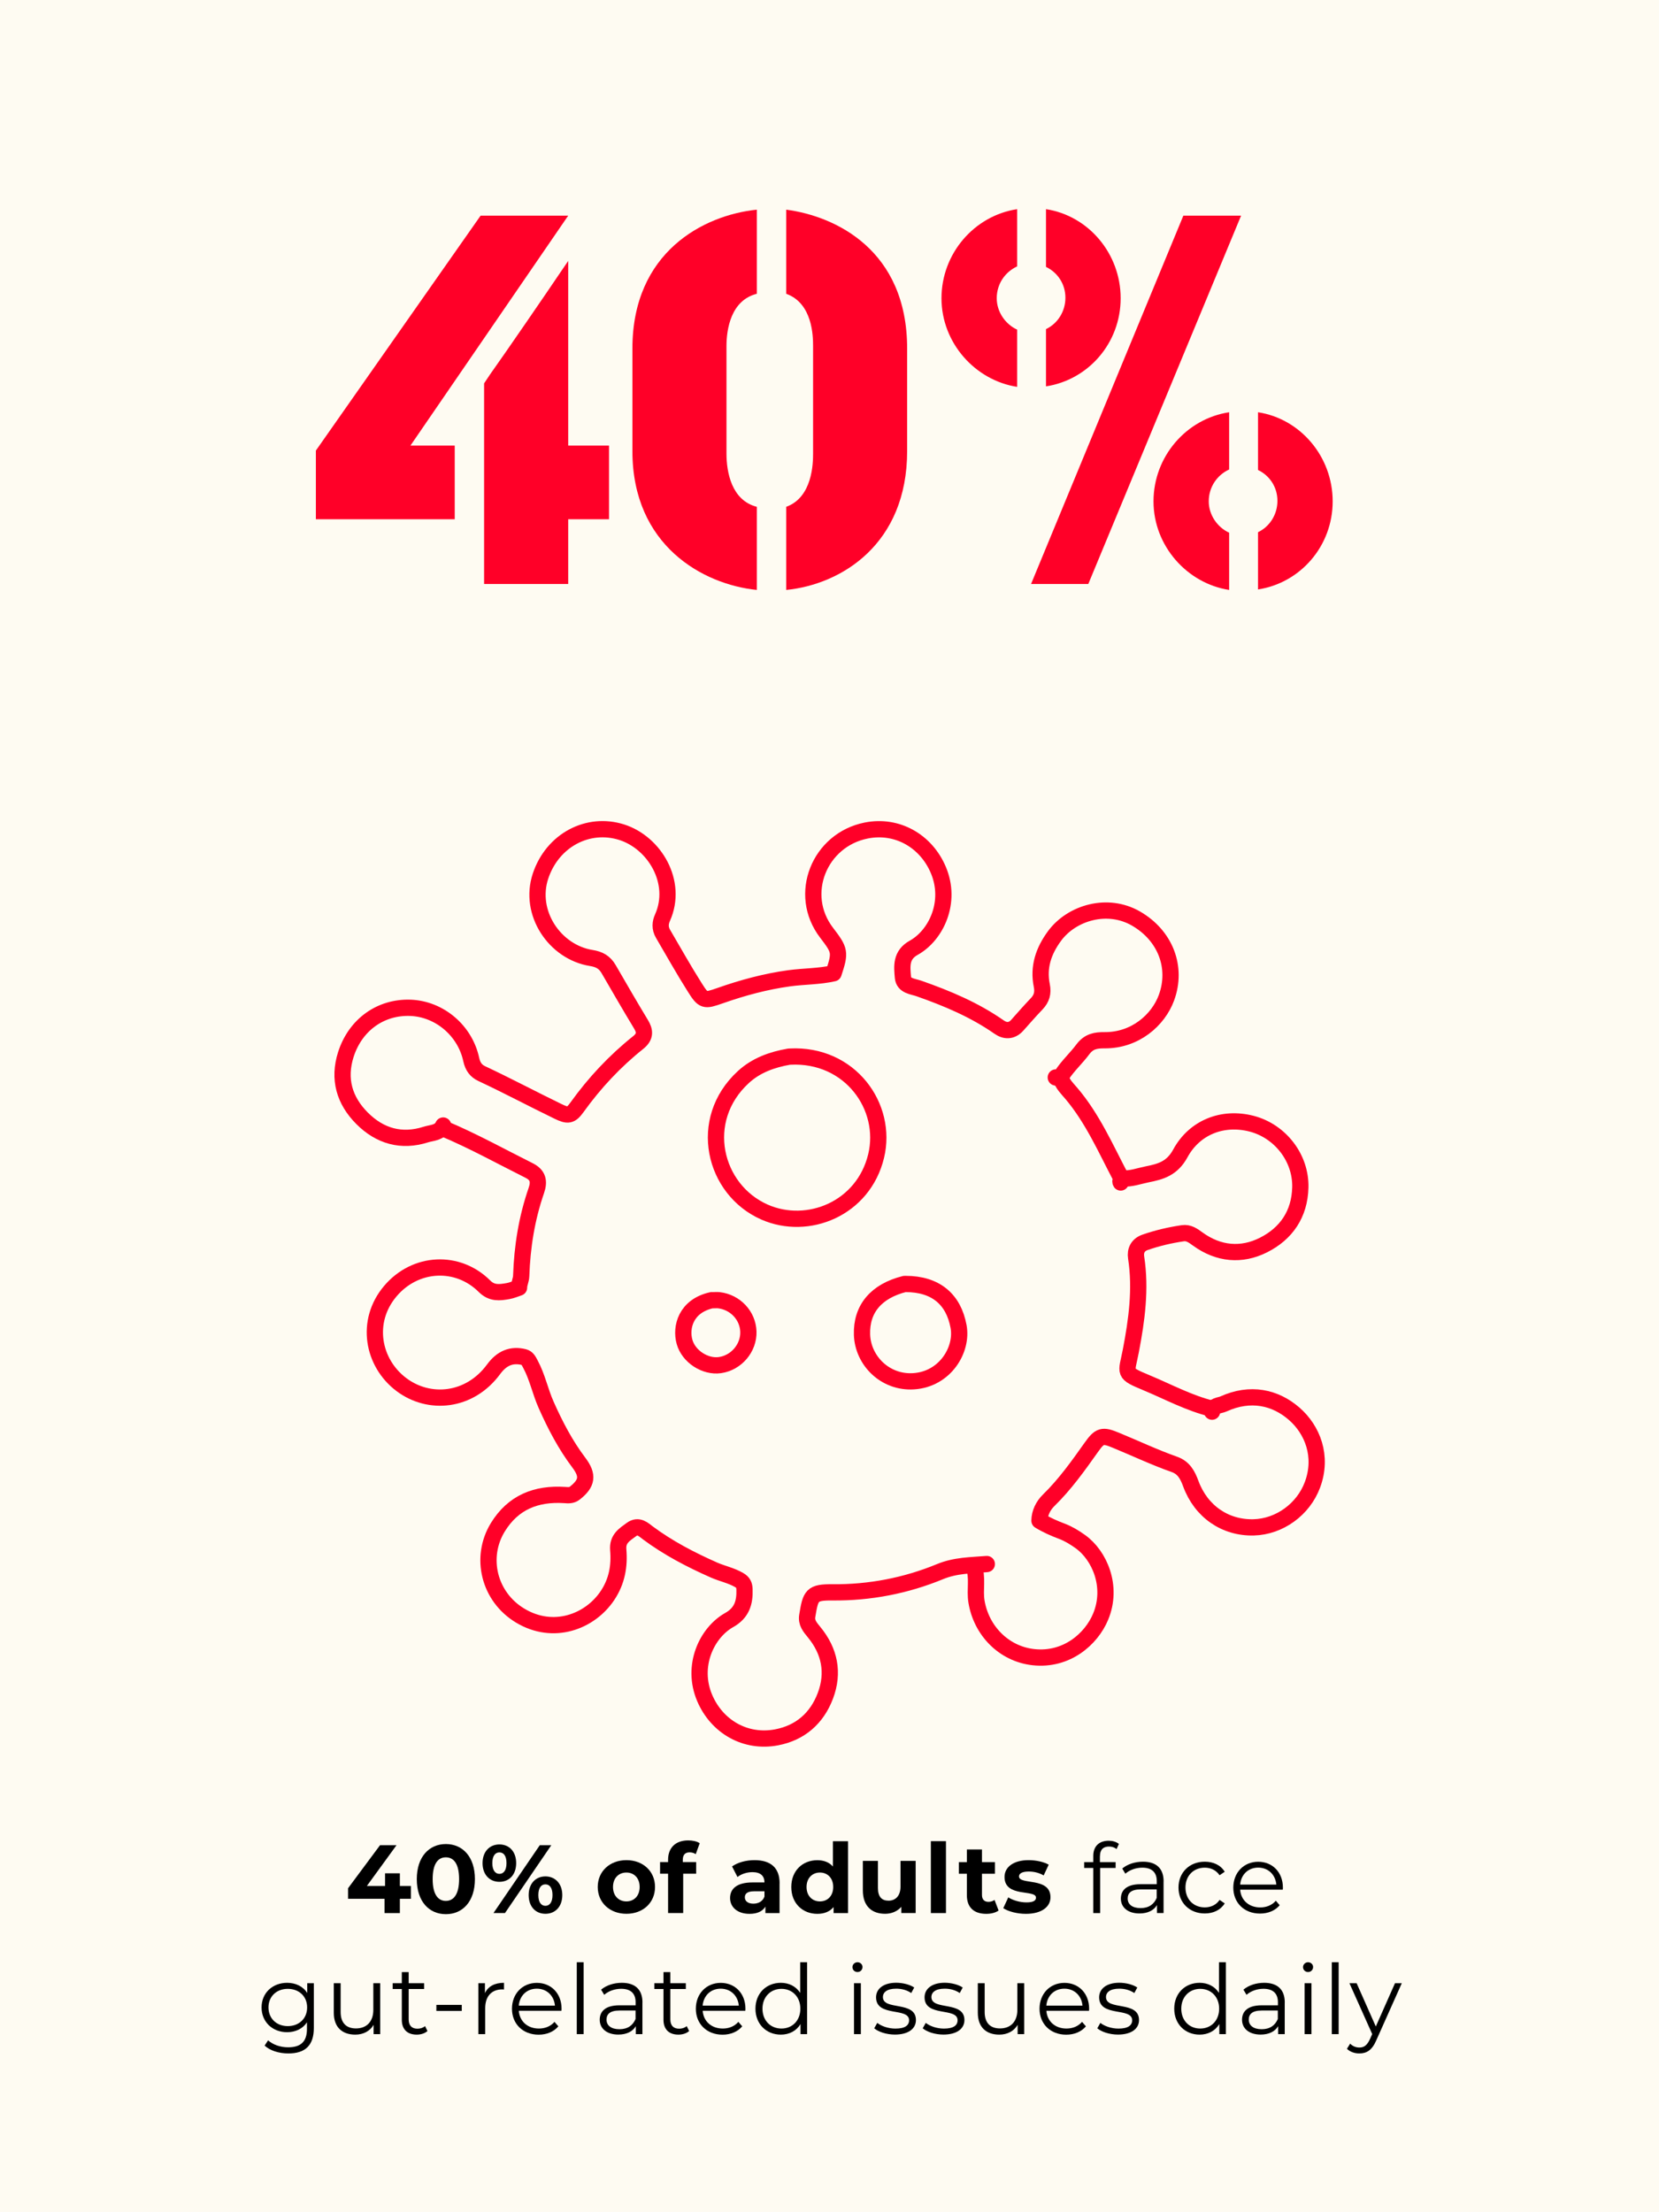 <?xml version="1.0" encoding="UTF-8"?>
<svg id="Layer_2" data-name="Layer 2" xmlns="http://www.w3.org/2000/svg" viewBox="0 0 300 400">
  <defs>
    <style>
      .cls-1 {
        fill: #ff0028;
      }

      .cls-2 {
        fill: #fefbf2;
      }

      .cls-3 {
        fill: none;
        stroke: #ff0028;
        stroke-linecap: round;
        stroke-linejoin: round;
        stroke-width: 2.94px;
      }
    </style>
  </defs>
  <g id="Layer_1-2" data-name="Layer 1">
    <g>
      <rect class="cls-2" width="300" height="400"/>
      <g>
        <path d="M74.31,343.33h-2v2.58h-2.77v-2.58h-6.6v-1.91l5.78-7.78h2.98l-5.36,7.37h3.29v-2.29h2.68v2.29h2v2.31Z"/>
        <path d="M75.37,339.77c0-4.05,2.24-6.34,5.26-6.34s5.25,2.29,5.25,6.34-2.22,6.34-5.25,6.34-5.26-2.29-5.26-6.34ZM83.02,339.77c0-2.79-.98-3.94-2.4-3.94s-2.38,1.16-2.38,3.94.98,3.94,2.38,3.94,2.4-1.16,2.4-3.94Z"/>
        <path d="M87.26,336.88c0-2.07,1.26-3.38,3.05-3.38s3.03,1.3,3.03,3.38-1.24,3.38-3.03,3.38-3.05-1.31-3.05-3.38ZM91.59,336.88c0-1.31-.51-1.94-1.28-1.94s-1.28.65-1.28,1.94.53,1.94,1.28,1.94,1.28-.63,1.28-1.94ZM97.61,333.64h2.08l-8.37,12.26h-2.08l8.37-12.26ZM95.6,342.66c0-2.07,1.26-3.38,3.03-3.38s3.05,1.31,3.05,3.38-1.26,3.38-3.05,3.38-3.03-1.31-3.03-3.38ZM99.91,342.66c0-1.3-.51-1.94-1.28-1.94s-1.28.63-1.28,1.94.53,1.94,1.28,1.94,1.28-.65,1.28-1.94Z"/>
        <path d="M108.09,341.19c0-2.84,2.19-4.85,5.19-4.85s5.17,2.01,5.17,4.85-2.17,4.85-5.17,4.85-5.19-2.01-5.19-4.85ZM115.67,341.19c0-1.63-1.03-2.61-2.4-2.61s-2.42.98-2.42,2.61,1.05,2.61,2.42,2.61,2.4-.98,2.4-2.61Z"/>
        <path d="M123.47,336.69h2.42v2.1h-2.35v7.11h-2.73v-7.11h-1.45v-2.1h1.45v-.42c0-2.12,1.3-3.5,3.64-3.5.77,0,1.58.16,2.08.51l-.72,1.98c-.3-.21-.68-.33-1.1-.33-.81,0-1.24.44-1.24,1.37v.4Z"/>
        <path d="M140.97,340.53v5.38h-2.56v-1.17c-.51.86-1.49,1.31-2.87,1.31-2.21,0-3.52-1.23-3.52-2.86s1.17-2.82,4.05-2.82h2.17c0-1.17-.7-1.86-2.17-1.86-1,0-2.03.33-2.71.88l-.98-1.91c1.03-.74,2.56-1.14,4.06-1.14,2.87,0,4.54,1.33,4.54,4.19ZM138.24,342.93v-.96h-1.87c-1.28,0-1.68.47-1.68,1.1,0,.68.58,1.14,1.54,1.14.91,0,1.7-.42,2.01-1.28Z"/>
        <path d="M153.35,332.91v13h-2.61v-1.09c-.68.82-1.68,1.23-2.94,1.23-2.66,0-4.71-1.89-4.71-4.85s2.05-4.85,4.71-4.85c1.16,0,2.14.37,2.82,1.14v-4.57h2.73ZM150.67,341.19c0-1.63-1.05-2.61-2.4-2.61s-2.42.98-2.42,2.61,1.05,2.61,2.42,2.61,2.4-.98,2.4-2.61Z"/>
        <path d="M165.58,336.48v9.42h-2.59v-1.12c-.72.82-1.77,1.26-2.93,1.26-2.36,0-4.03-1.33-4.03-4.24v-5.33h2.73v4.92c0,1.58.7,2.28,1.91,2.28s2.17-.81,2.17-2.54v-4.66h2.73Z"/>
        <path d="M168.33,332.91h2.73v13h-2.73v-13Z"/>
        <path d="M180.58,345.45c-.56.4-1.38.6-2.22.6-2.23,0-3.52-1.14-3.52-3.38v-3.87h-1.45v-2.1h1.45v-2.29h2.73v2.29h2.35v2.1h-2.35v3.84c0,.81.44,1.24,1.17,1.24.4,0,.81-.12,1.1-.35l.74,1.93Z"/>
        <path d="M181.42,345.03l.91-1.96c.84.54,2.12.91,3.28.91,1.26,0,1.73-.33,1.73-.86,0-1.54-5.69.04-5.69-3.73,0-1.79,1.61-3.05,4.36-3.05,1.3,0,2.73.3,3.63.82l-.91,1.94c-.93-.53-1.86-.7-2.71-.7-1.23,0-1.75.38-1.75.88,0,1.61,5.69.05,5.69,3.77,0,1.75-1.63,3-4.45,3-1.59,0-3.21-.44-4.08-1.02Z"/>
        <path d="M198.9,335.61v1.09h2.84v1.05h-2.8v8.16h-1.24v-8.16h-1.65v-1.05h1.65v-1.14c0-1.65.98-2.73,2.79-2.73.68,0,1.38.19,1.84.58l-.42.93c-.35-.3-.84-.46-1.37-.46-1.07,0-1.63.6-1.63,1.73Z"/>
        <path d="M210.41,340.19v5.71h-1.19v-1.44c-.56.95-1.65,1.52-3.17,1.52-2.08,0-3.36-1.09-3.36-2.68,0-1.42.91-2.61,3.56-2.61h2.93v-.56c0-1.58-.89-2.43-2.61-2.43-1.19,0-2.31.42-3.07,1.09l-.56-.93c.93-.79,2.29-1.24,3.75-1.24,2.38,0,3.73,1.19,3.73,3.57ZM209.17,343.14v-1.51h-2.89c-1.79,0-2.36.7-2.36,1.65,0,1.07.86,1.73,2.33,1.73s2.43-.67,2.93-1.87Z"/>
        <path d="M213.11,341.3c0-2.75,2-4.68,4.75-4.68,1.56,0,2.87.61,3.61,1.82l-.93.63c-.63-.93-1.61-1.37-2.68-1.37-2.01,0-3.49,1.44-3.49,3.59s1.47,3.59,3.49,3.59c1.07,0,2.05-.42,2.68-1.35l.93.63c-.74,1.19-2.05,1.82-3.61,1.82-2.75,0-4.75-1.94-4.75-4.69Z"/>
        <path d="M231.97,341.68h-7.71c.14,1.93,1.61,3.21,3.63,3.21,1.12,0,2.12-.4,2.82-1.21l.7.81c-.82.98-2.1,1.51-3.56,1.51-2.87,0-4.83-1.96-4.83-4.69s1.91-4.68,4.5-4.68,4.47,1.91,4.47,4.68c0,.11-.02.25-.02.39ZM224.27,340.76h6.53c-.16-1.8-1.47-3.07-3.28-3.07s-3.1,1.26-3.26,3.07Z"/>
        <path d="M56.75,358.59v8.09c0,3.17-1.56,4.61-4.61,4.61-1.68,0-3.33-.51-4.29-1.42l.63-.95c.88.79,2.21,1.26,3.63,1.26,2.33,0,3.4-1.07,3.4-3.35v-1.17c-.77,1.17-2.08,1.79-3.59,1.79-2.63,0-4.62-1.84-4.62-4.48s2-4.45,4.62-4.45c1.54,0,2.87.63,3.64,1.84v-1.77h1.19ZM55.54,362.97c0-2-1.47-3.36-3.5-3.36s-3.49,1.37-3.49,3.36,1.45,3.38,3.49,3.38,3.5-1.38,3.5-3.38Z"/>
        <path d="M68.75,358.59v9.21h-1.19v-1.68c-.65,1.12-1.84,1.77-3.31,1.77-2.35,0-3.89-1.31-3.89-3.96v-5.34h1.24v5.22c0,1.96,1.02,2.96,2.77,2.96,1.93,0,3.14-1.24,3.14-3.35v-4.83h1.24Z"/>
        <path d="M77.3,367.24c-.49.44-1.23.65-1.94.65-1.73,0-2.7-.98-2.7-2.68v-5.57h-1.65v-1.05h1.65v-2.01h1.24v2.01h2.8v1.05h-2.8v5.5c0,1.09.56,1.68,1.59,1.68.51,0,1.02-.16,1.37-.47l.44.89Z"/>
        <path d="M78.91,362.51h4.59v1.09h-4.59v-1.09Z"/>
        <path d="M91.14,358.52v1.21c-.11,0-.21-.02-.3-.02-1.93,0-3.1,1.23-3.1,3.4v4.69h-1.24v-9.21h1.19v1.8c.58-1.23,1.75-1.87,3.45-1.87Z"/>
        <path d="M101.53,363.58h-7.71c.14,1.93,1.61,3.21,3.63,3.21,1.12,0,2.12-.4,2.82-1.21l.7.81c-.82.98-2.1,1.51-3.56,1.51-2.87,0-4.83-1.96-4.83-4.69s1.91-4.68,4.5-4.68,4.47,1.91,4.47,4.68c0,.11-.02.25-.02.39ZM93.82,362.65h6.53c-.16-1.8-1.47-3.07-3.28-3.07s-3.1,1.26-3.26,3.07Z"/>
        <path d="M104.3,354.8h1.24v13h-1.24v-13Z"/>
        <path d="M116.17,362.09v5.71h-1.19v-1.44c-.56.95-1.65,1.52-3.17,1.52-2.08,0-3.36-1.09-3.36-2.68,0-1.42.91-2.61,3.56-2.61h2.93v-.56c0-1.58-.89-2.43-2.61-2.43-1.19,0-2.31.42-3.07,1.09l-.56-.93c.93-.79,2.29-1.24,3.75-1.24,2.38,0,3.73,1.19,3.73,3.57ZM114.93,365.04v-1.51h-2.89c-1.79,0-2.36.7-2.36,1.65,0,1.07.86,1.73,2.33,1.73s2.43-.67,2.93-1.87Z"/>
        <path d="M124.62,367.24c-.49.44-1.23.65-1.94.65-1.73,0-2.7-.98-2.7-2.68v-5.57h-1.65v-1.05h1.65v-2.01h1.24v2.01h2.8v1.05h-2.8v5.5c0,1.09.56,1.68,1.59,1.68.51,0,1.02-.16,1.37-.47l.44.89Z"/>
        <path d="M134.78,363.58h-7.71c.14,1.93,1.61,3.21,3.63,3.21,1.12,0,2.12-.4,2.82-1.21l.7.81c-.82.98-2.1,1.51-3.56,1.51-2.87,0-4.83-1.96-4.83-4.69s1.91-4.68,4.5-4.68,4.47,1.91,4.47,4.68c0,.11-.02.25-.02.39ZM127.07,362.65h6.53c-.16-1.8-1.47-3.07-3.28-3.07s-3.1,1.26-3.26,3.07Z"/>
        <path d="M145.95,354.8v13h-1.19v-1.82c-.75,1.24-2.03,1.91-3.56,1.91-2.63,0-4.59-1.91-4.59-4.69s1.96-4.68,4.59-4.68c1.47,0,2.73.63,3.5,1.82v-5.54h1.24ZM144.73,363.2c0-2.15-1.47-3.59-3.42-3.59s-3.43,1.44-3.43,3.59,1.47,3.59,3.43,3.59,3.42-1.44,3.42-3.59Z"/>
        <path d="M154.15,355.68c0-.47.4-.88.91-.88s.91.39.91.86c0,.51-.39.91-.91.91s-.91-.4-.91-.89ZM154.43,358.59h1.24v9.21h-1.24v-9.21Z"/>
        <path d="M158.08,366.75l.56-.98c.74.58,1.98,1.03,3.28,1.03,1.75,0,2.47-.6,2.47-1.51,0-2.4-5.97-.51-5.97-4.15,0-1.51,1.3-2.63,3.64-2.63,1.19,0,2.49.33,3.26.86l-.54,1c-.81-.56-1.77-.79-2.72-.79-1.66,0-2.4.65-2.4,1.52,0,2.49,5.97.61,5.97,4.15,0,1.59-1.4,2.63-3.8,2.63-1.52,0-3-.49-3.75-1.14Z"/>
        <path d="M166.85,366.75l.56-.98c.74.58,1.98,1.03,3.28,1.03,1.75,0,2.47-.6,2.47-1.51,0-2.4-5.97-.51-5.97-4.15,0-1.51,1.3-2.63,3.64-2.63,1.19,0,2.49.33,3.26.86l-.54,1c-.81-.56-1.77-.79-2.72-.79-1.66,0-2.4.65-2.4,1.52,0,2.49,5.97.61,5.97,4.15,0,1.59-1.4,2.63-3.8,2.63-1.52,0-3-.49-3.75-1.14Z"/>
        <path d="M185.21,358.59v9.21h-1.19v-1.68c-.65,1.12-1.84,1.77-3.31,1.77-2.35,0-3.89-1.31-3.89-3.96v-5.34h1.24v5.22c0,1.96,1.02,2.96,2.77,2.96,1.93,0,3.14-1.24,3.14-3.35v-4.83h1.24Z"/>
        <path d="M196.93,363.58h-7.71c.14,1.93,1.61,3.21,3.63,3.21,1.12,0,2.12-.4,2.82-1.21l.7.81c-.82.98-2.1,1.51-3.56,1.51-2.87,0-4.83-1.96-4.83-4.69s1.91-4.68,4.5-4.68,4.47,1.91,4.47,4.68c0,.11-.02.25-.02.39ZM189.22,362.65h6.53c-.16-1.8-1.47-3.07-3.28-3.07s-3.1,1.26-3.26,3.07Z"/>
        <path d="M198.42,366.75l.56-.98c.74.58,1.98,1.03,3.28,1.03,1.75,0,2.47-.6,2.47-1.51,0-2.4-5.97-.51-5.97-4.15,0-1.51,1.3-2.63,3.64-2.63,1.19,0,2.49.33,3.26.86l-.54,1c-.81-.56-1.77-.79-2.72-.79-1.66,0-2.4.65-2.4,1.52,0,2.49,5.97.61,5.97,4.15,0,1.59-1.4,2.63-3.8,2.63-1.52,0-3-.49-3.75-1.14Z"/>
        <path d="M221.68,354.8v13h-1.19v-1.82c-.75,1.24-2.03,1.91-3.56,1.91-2.63,0-4.59-1.91-4.59-4.69s1.96-4.68,4.59-4.68c1.47,0,2.73.63,3.5,1.82v-5.54h1.24ZM220.46,363.2c0-2.15-1.47-3.59-3.42-3.59s-3.43,1.44-3.43,3.59,1.47,3.59,3.43,3.59,3.42-1.44,3.42-3.59Z"/>
        <path d="M232.32,362.09v5.71h-1.19v-1.44c-.56.95-1.65,1.52-3.17,1.52-2.08,0-3.36-1.09-3.36-2.68,0-1.42.91-2.61,3.56-2.61h2.93v-.56c0-1.58-.89-2.43-2.61-2.43-1.19,0-2.31.42-3.07,1.09l-.56-.93c.93-.79,2.29-1.24,3.75-1.24,2.38,0,3.73,1.19,3.73,3.57ZM231.07,365.04v-1.51h-2.89c-1.79,0-2.36.7-2.36,1.65,0,1.07.86,1.73,2.33,1.73s2.43-.67,2.93-1.87Z"/>
        <path d="M235.63,355.68c0-.47.4-.88.91-.88s.91.39.91.86c0,.51-.39.91-.91.91s-.91-.4-.91-.89ZM235.91,358.59h1.24v9.21h-1.24v-9.21Z"/>
        <path d="M240.83,354.8h1.24v13h-1.24v-13Z"/>
        <path d="M253.49,358.59l-4.61,10.32c-.77,1.8-1.75,2.38-3.07,2.38-.86,0-1.68-.28-2.24-.84l.58-.93c.46.46,1.02.7,1.68.7.82,0,1.38-.38,1.91-1.54l.4-.89-4.12-9.2h1.3l3.47,7.83,3.47-7.83h1.23Z"/>
      </g>
      <g>
        <path class="cls-1" d="M74.22,80.57h8.01v13.32h-25.11v-12.42l29.79-42.48h15.84l-28.53,41.58ZM102.75,80.57h7.38v13.32h-7.38v11.7h-15.21v-36.27l1.08-1.62c2.88-4.05,10.17-14.67,12.96-18.81l1.17-1.71v33.39Z"/>
        <path class="cls-1" d="M136.86,106.67c-9.72-.99-22.5-8.01-22.5-25.11v-18.54c0-17.46,12.87-24.12,22.5-25.11v15.21c-4.68,1.17-5.49,6.39-5.49,9.45v19.44c0,3.33.9,8.46,5.49,9.63v15.03ZM142.17,91.64c4.77-1.71,4.86-7.92,4.86-9.63v-19.44c0-1.8-.09-7.74-4.86-9.45v-15.21c8.91,1.17,21.87,7.29,21.87,25.11v18.54c0,16.83-11.88,24.12-21.87,25.11v-15.03Z"/>
        <path class="cls-1" d="M183.93,69.95c-7.56-1.17-13.68-7.92-13.68-16.02s5.94-14.94,13.68-16.11v10.35c-2.16.99-3.69,3.15-3.69,5.76,0,2.43,1.53,4.68,3.69,5.67v10.35ZM213.99,38.99h10.44l-27.63,66.6h-10.35l27.54-66.6ZM189.15,59.51c2.07-.99,3.51-3.15,3.51-5.67s-1.44-4.59-3.51-5.58v-10.44c7.65,1.17,13.5,8.01,13.5,16.11s-5.85,14.76-13.5,15.93v-10.35ZM222.27,106.67c-7.56-1.17-13.68-7.92-13.68-16.02s5.94-14.94,13.68-16.11v10.35c-2.16.99-3.69,3.15-3.69,5.76,0,2.43,1.53,4.68,3.69,5.67v10.35ZM227.49,96.23c2.07-.99,3.51-3.15,3.51-5.67s-1.44-4.59-3.51-5.58v-10.44c7.65,1.17,13.5,8.01,13.5,16.11s-5.85,14.76-13.5,15.93v-10.35Z"/>
      </g>
      <g>
        <path class="cls-3" d="M80.29,204.09c5.28,2.22,10.28,5,15.4,7.56,1.59.8,1.88,1.93,1.29,3.63-1.73,5-2.55,10.15-2.73,15.42-.02.74-.39,1.38-.39,2.12-.66.22-1.31.51-2.01.63-1.53.27-2.91.45-4.25-.89-4.79-4.78-12.46-4.49-17.02.9-4.63,5.48-3.19,12.97,1.99,16.88,5.02,3.79,12.35,3.15,16.7-2.77,1.47-2,3.24-2.75,5.5-2.18.6.15.84.69,1.14,1.25,1.27,2.34,1.77,4.96,2.85,7.38,1.64,3.69,3.48,7.22,5.91,10.44,1.75,2.32,1.52,3.75-.72,5.51-.58.46-1.2.4-1.84.35-5.15-.33-9.33,1.31-12.11,5.87-3.29,5.41-1.59,12.53,4.06,15.93,5.98,3.61,12.6,1.15,15.79-3.62,1.72-2.57,2.2-5.35,1.95-8.27-.17-2,1.12-2.75,2.41-3.69,1.25-.91,2.17.05,2.92.61,3.71,2.76,7.77,4.87,11.97,6.73,1.5.66,3.15.98,4.59,1.83.7.41.91.87.94,1.67.08,2.38-.47,4.25-2.76,5.54-4.05,2.27-6.92,8.27-4.44,14.1,2.21,5.2,7.4,8.2,13.03,7.11,4.25-.82,7.25-3.43,8.79-7.49,1.59-4.2.78-8.1-2.03-11.52-.76-.92-1.45-1.73-1.24-2.96.62-3.74.79-4.27,4.58-4.24,6.71.06,13.24-1.2,19.41-3.74,2.82-1.17,5.62-1.14,8.48-1.38"/>
        <path class="cls-3" d="M190.92,194.82c.5.16.83-.03,1.11-.46,1.1-1.68,2.61-3.04,3.79-4.63,1.08-1.44,2.31-1.65,3.91-1.64,5.56.05,9.72-3.66,11.2-7.68,2.03-5.51-.2-11.26-5.5-14.32-5.15-2.98-11.6-1.07-14.71,3.11-2.02,2.73-3.01,5.65-2.33,9,.27,1.35-.02,2.36-.94,3.32-1.2,1.25-2.34,2.56-3.49,3.85-1.01,1.14-2.21,1.1-3.29.34-4.46-3.12-9.4-5.19-14.5-6.98-1.12-.39-2.75-.45-2.89-2-.18-2-.42-4.05,1.95-5.36,4.06-2.26,6.92-8.27,4.44-14.09-2.21-5.2-7.41-8.23-13.03-7.11-8.46,1.68-12.5,11.53-7.16,18.49,2.45,3.2,2.51,3.52,1.26,7.32-2.63.6-5.36.54-8.05.91-4.28.59-8.41,1.71-12.48,3.14-2.83.99-3.01.98-4.56-1.47-2.01-3.17-3.84-6.45-5.74-9.69-.63-1.06-.51-2.06-.11-2.94,2.86-6.4-1.43-13.55-7.36-15.45-6.11-1.95-12.53,1.44-14.69,7.91-2.23,6.66,2.57,13.78,9.18,14.83,1.43.23,2.4.75,3.14,2.03,1.93,3.32,3.84,6.65,5.83,9.93.7,1.16.91,2.21-.5,3.33-4.22,3.37-7.89,7.29-11.05,11.69-1.13,1.57-1.64,1.63-3.47.74-4.6-2.23-9.12-4.64-13.75-6.81-1.01-.47-1.63-1.23-1.91-2.53-1.13-5.3-5.78-9.16-10.95-9.37-5.41-.22-10,3.04-11.73,8.44-1.41,4.43-.28,8.31,2.94,11.54,3.22,3.22,7.11,4.34,11.53,2.93,1.11-.35,2.51-.28,3.13-1.63"/>
        <path class="cls-3" d="M176.06,283.16c.83,2.08.16,4.28.52,6.43.87,5.25,4.93,9.46,10.31,10.05,5.96.65,10.44-3.25,12.13-7.3,2.3-5.5-.22-11.15-3.68-13.61-1.05-.74-2.09-1.39-3.3-1.85-1.38-.52-2.74-1.11-4.07-1.92.02-1.4.66-2.71,1.69-3.71,2.95-2.88,5.32-6.22,7.69-9.56,1.52-2.14,2.02-2.27,4.39-1.29,3.55,1.46,7.02,3.11,10.65,4.39,1.69.6,2.38,1.94,2.95,3.49,1.85,5.02,6.21,8.02,11.36,7.89,4.65-.12,8.98-3.24,10.64-7.71,1.92-5.17-.02-9.97-3.31-12.83-3.42-2.98-7.92-3.99-12.8-1.77-.66.3-1.87.23-2.05,1.39"/>
        <path class="cls-3" d="M219.18,254.72c-4.12-1-7.85-3.02-11.72-4.64-4.51-1.89-3.77-1.63-2.97-5.82,1.07-5.58,1.84-11.18.96-16.88-.19-1.23.29-2.29,1.62-2.75,2.21-.77,4.48-1.3,6.79-1.64,1.12-.17,1.9.45,2.77,1.07,3.73,2.69,7.87,3.07,11.87,1.05,4.1-2.07,6.52-5.59,6.64-10.39.14-5.35-3.64-10.2-8.81-11.54-5.27-1.36-10.34.68-12.89,5.38-1.48,2.72-3.53,3.29-6,3.78-1.46.29-2.88.84-4.4.74"/>
        <path class="cls-3" d="M191.84,194.91c.31,1.12,1.14,1.91,1.85,2.74,3.88,4.56,6.24,10.01,8.99,15.23.2.38-.22.62-.02.93"/>
        <path class="cls-3" d="M163.58,232.16c-5.13,1.29-7.85,4.49-7.7,9.17.15,4.65,4.16,8.76,9.35,8.42,5.69-.37,8.88-5.72,8.11-9.89-.91-4.95-4.15-7.7-9.58-7.7"/>
        <path class="cls-3" d="M128.72,235.09c-4.7,1.03-5.67,4.9-4.94,7.52.74,2.68,3.75,4.6,6.41,4.22,2.96-.42,5.23-3.09,5.14-6.05-.09-2.9-2.36-5.33-5.32-5.68-.36-.04-.73,0-1.1,0"/>
        <path class="cls-3" d="M142.67,191.06c-3.06.53-5.93,1.56-8.24,3.68-8.46,7.76-5.37,20.37,3.82,24.42,7.81,3.44,17.87-.58,20.18-10.13,2.16-8.93-4.73-18.55-15.58-17.98"/>
      </g>
    </g>
  </g>
</svg>